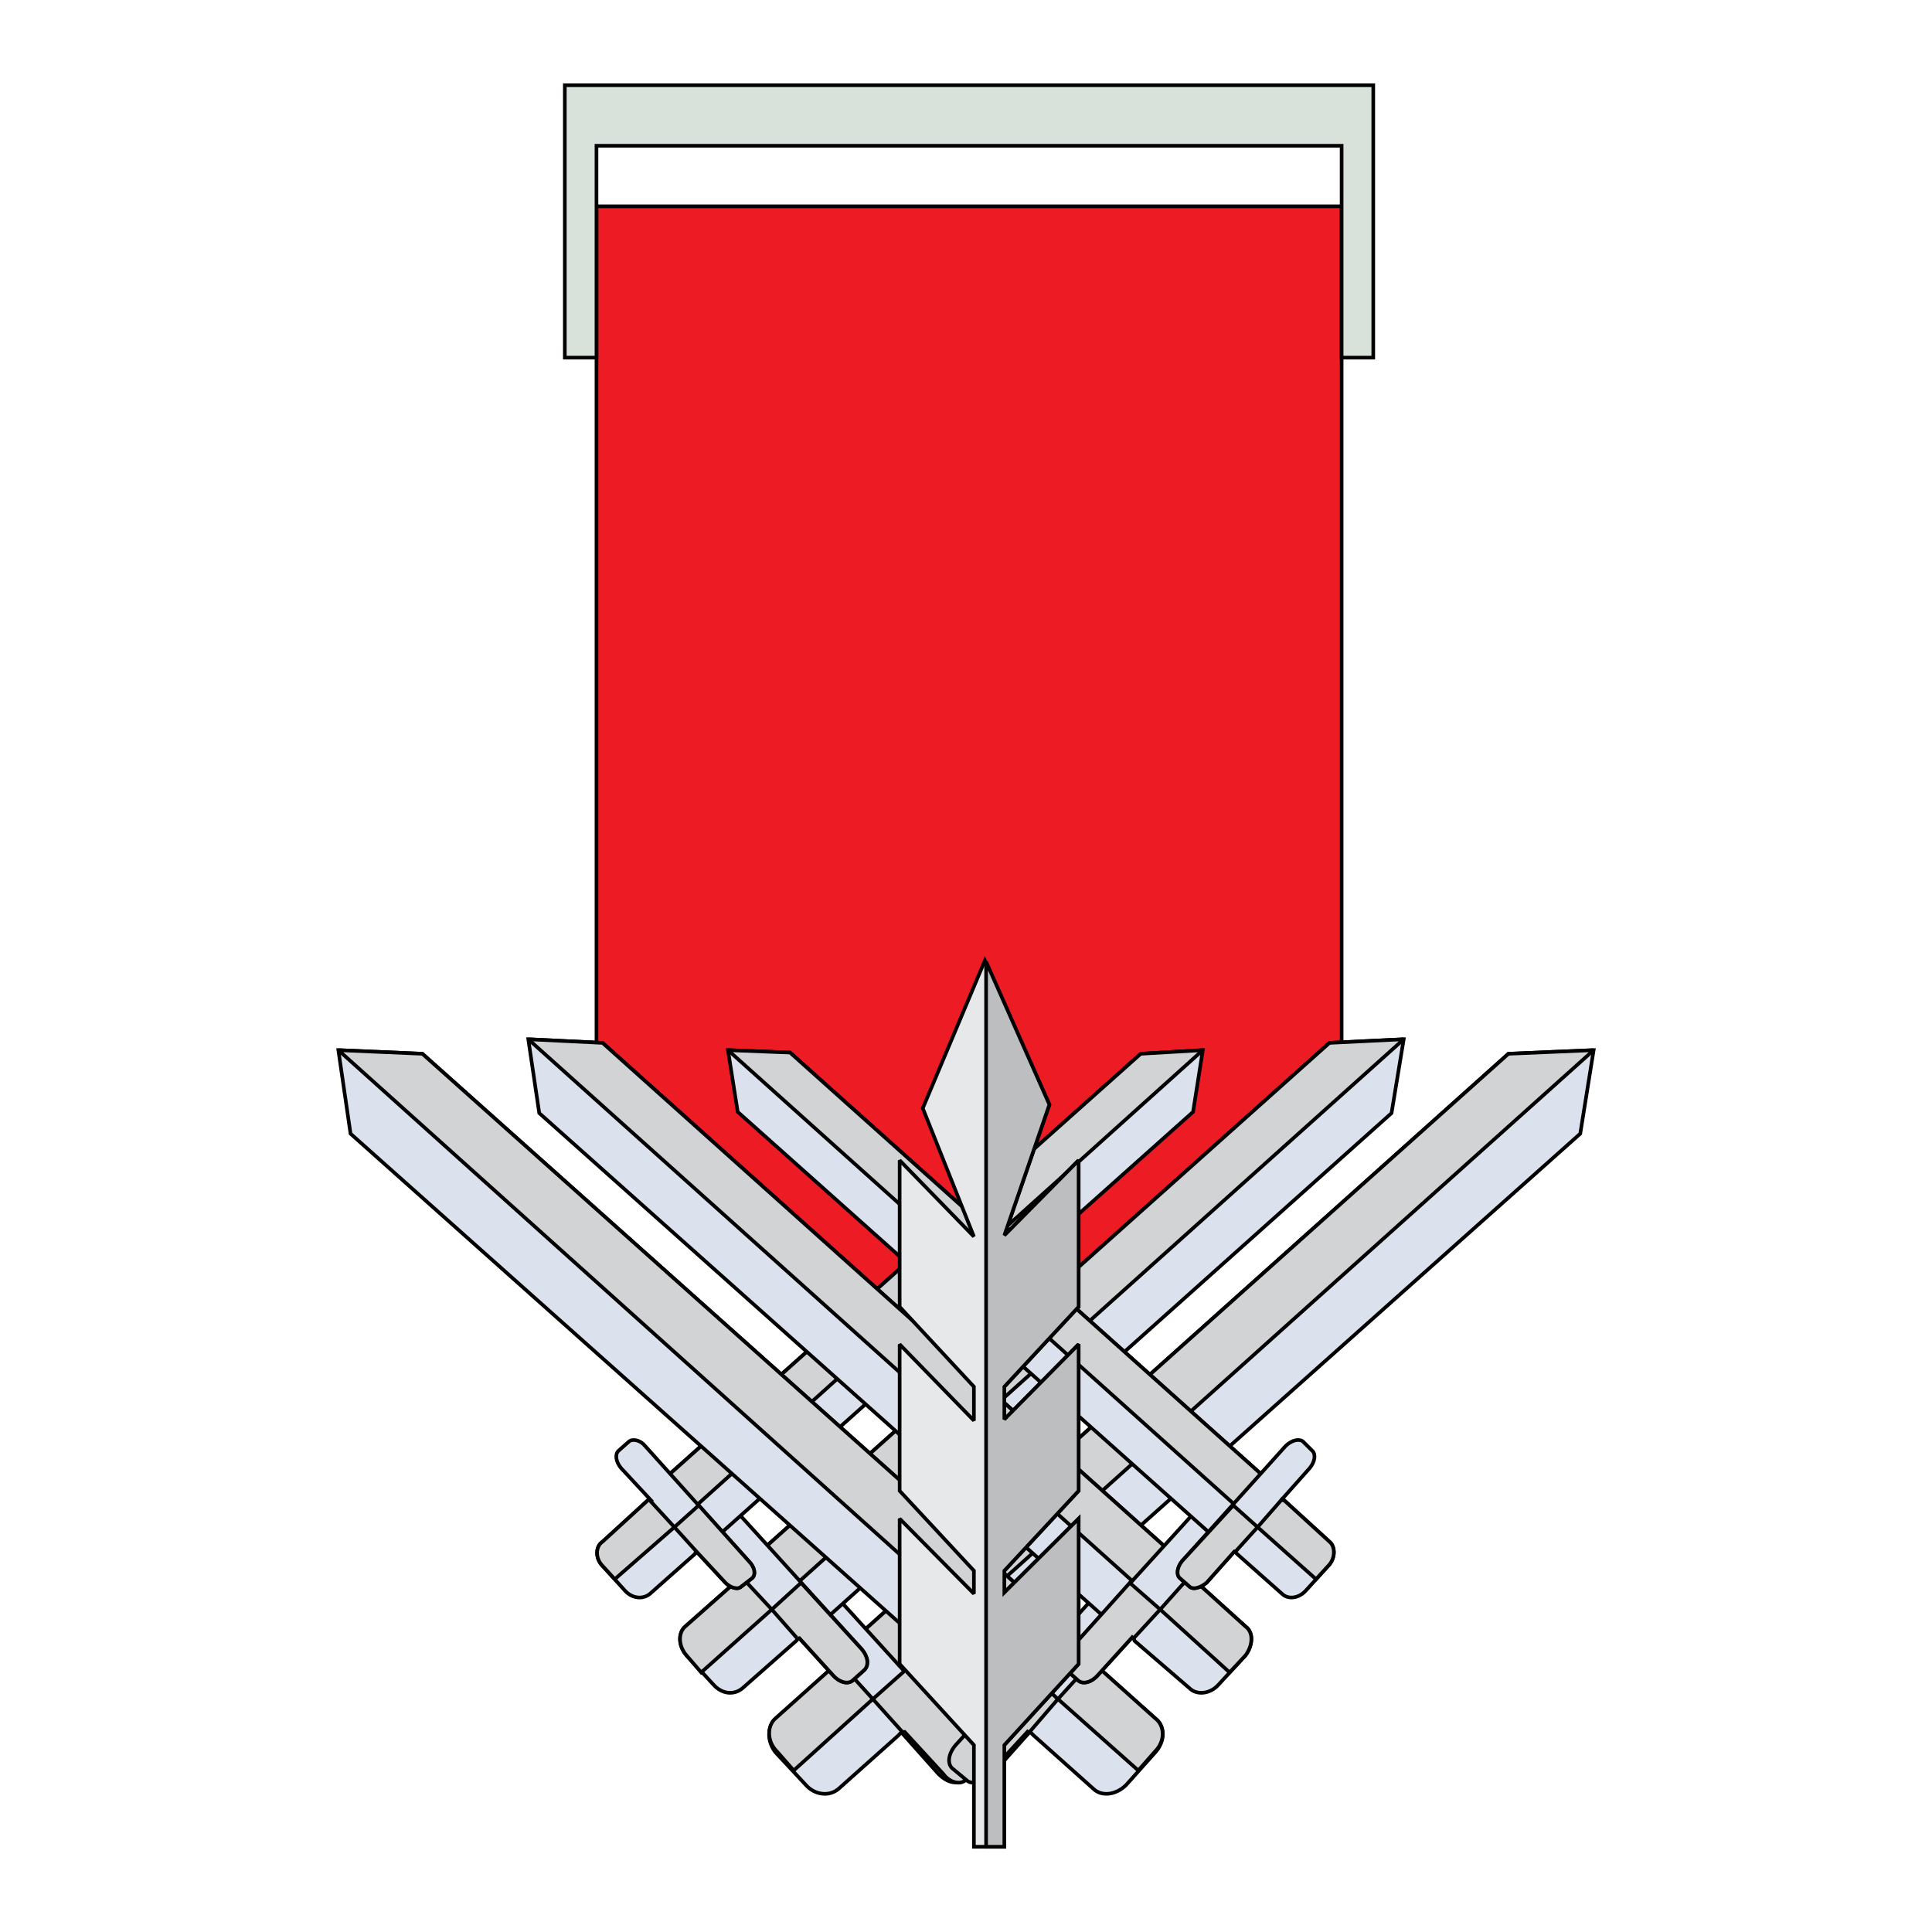 <?xml version="1.0" encoding="utf-8"?>
<!-- Generator: Adobe Illustrator 13.0.0, SVG Export Plug-In . SVG Version: 6.00 Build 14948)  -->
<!DOCTYPE svg PUBLIC "-//W3C//DTD SVG 1.0//EN" "http://www.w3.org/TR/2001/REC-SVG-20010904/DTD/svg10.dtd">
<svg version="1.0" id="Layer_1" xmlns="http://www.w3.org/2000/svg" xmlns:xlink="http://www.w3.org/1999/xlink" x="0px" y="0px"
	 width="192.756px" height="192.756px" viewBox="0 0 192.756 192.756" enable-background="new 0 0 192.756 192.756"
	 xml:space="preserve">
<g>
	<polygon fill-rule="evenodd" clip-rule="evenodd" fill="#FFFFFF" points="0,0 192.756,0 192.756,192.756 0,192.756 0,0 	"/>
	
		<polygon fill-rule="evenodd" clip-rule="evenodd" fill="#ED1C24" stroke="#000000" stroke-width="0.362" stroke-miterlimit="2.613" points="
		59.511,20.583 133.854,20.583 133.854,113.107 97.167,147.411 59.511,113.107 59.511,20.583 	"/>
	
		<polygon fill-rule="evenodd" clip-rule="evenodd" fill="#DCE2ED" stroke="#000000" stroke-width="0.362" stroke-miterlimit="2.613" points="
		157.662,113.107 158.998,104.772 150.495,105.135 86.113,162.751 93.159,170.603 157.662,113.107 	"/>
	
		<polygon fill-rule="evenodd" clip-rule="evenodd" fill="#D1D3D4" stroke="#000000" stroke-width="0.362" stroke-miterlimit="2.613" points="
		158.998,104.772 89.758,166.858 86.113,162.751 150.495,105.135 158.998,104.772 	"/>
	
		<path fill-rule="evenodd" clip-rule="evenodd" fill="#DCE2ED" stroke="#000000" stroke-width="0.362" stroke-miterlimit="2.613" d="
		M96.925,174.105l-13.848-15.22c-0.729-0.725-1.701-1.087-2.187-0.604l-1.336,1.208c-0.486,0.482-0.364,1.449,0.365,2.174
		l3.765,4.228c-0.121,0.121-0.243,0.121-0.364,0.242l-5.952,5.436c-0.85,0.725-0.85,2.174,0,3.261l3.037,3.262
		c0.85,0.966,2.308,1.208,3.279,0.362l5.953-5.314c0.122-0.121,0.243-0.242,0.243-0.362l3.765,4.228
		c0.729,0.725,1.701,1.087,2.187,0.604l1.458-1.208C97.775,175.918,97.532,174.951,96.925,174.105L96.925,174.105z"/>
	
		<path fill-rule="evenodd" clip-rule="evenodd" fill="#D1D3D4" stroke="#000000" stroke-width="0.362" stroke-miterlimit="2.613" d="
		M83.684,165.771l3.401,3.744l-7.896,7.127l-1.701-1.933c-0.972-0.967-0.972-2.537-0.122-3.262l6.074-5.436
		C83.562,165.892,83.684,165.892,83.684,165.771L83.684,165.771z"/>
	<path fill-rule="evenodd" clip-rule="evenodd" fill="#D1D3D4" d="M97.289,174.105l-6.803-7.609l-3.401,3.02l3.037,3.382
		c0-0.12,0-0.12,0.122-0.12l3.887,4.228c0.607,0.846,1.701,1.087,2.187,0.604l1.336-1.208
		C98.261,175.918,98.018,174.951,97.289,174.105L97.289,174.105z"/>
	<path fill="none" stroke="#000000" stroke-width="0.362" stroke-miterlimit="2.613" d="M97.289,174.105l-6.803-7.609l-3.401,3.02
		l3.037,3.382c0-0.12,0.122-0.12,0.122-0.12l3.887,4.228c0.607,0.846,1.701,1.087,2.187,0.604l1.336-1.208
		C98.261,175.918,98.018,174.951,97.289,174.105L97.289,174.105z"/>
	
		<polygon fill-rule="evenodd" clip-rule="evenodd" fill="#DCE2ED" stroke="#000000" stroke-width="0.362" stroke-miterlimit="2.613" points="
		138.834,111.054 140.048,103.686 132.639,104.048 76.031,154.658 82.348,161.544 138.834,111.054 	"/>
	
		<polygon fill-rule="evenodd" clip-rule="evenodd" fill="#D1D3D4" stroke="#000000" stroke-width="0.362" stroke-miterlimit="2.613" points="
		140.048,103.686 79.311,158.161 76.031,154.658 132.639,104.048 140.048,103.686 	"/>
	
		<path fill-rule="evenodd" clip-rule="evenodd" fill="#DCE2ED" stroke="#000000" stroke-width="0.362" stroke-miterlimit="2.613" d="
		M85.992,164.563l-12.391-13.649c-0.607-0.725-1.579-0.966-1.944-0.604l-1.214,1.207c-0.486,0.363-0.365,1.208,0.243,1.933
		l3.401,3.745c-0.121,0.121-0.243,0.121-0.243,0.241l-5.467,4.832c-0.729,0.604-0.729,1.933,0.122,2.898l2.672,2.899
		c0.851,0.966,2.065,1.087,2.916,0.362l5.345-4.711c0.121-0.121,0.243-0.241,0.243-0.362l3.401,3.744
		c0.607,0.725,1.458,0.967,1.943,0.604l1.215-1.087C86.721,166.134,86.599,165.288,85.992,164.563L85.992,164.563z"/>
	
		<path fill-rule="evenodd" clip-rule="evenodd" fill="#D1D3D4" stroke="#000000" stroke-width="0.362" stroke-miterlimit="2.613" d="
		M73.966,157.316l3.037,3.261l-7.045,6.281l-1.458-1.691c-0.85-0.966-0.85-2.295-0.122-2.898l5.467-4.832
		C73.845,157.316,73.966,157.316,73.966,157.316L73.966,157.316z"/>
	
		<path fill-rule="evenodd" clip-rule="evenodd" fill="#D1D3D4" stroke="#000000" stroke-width="0.362" stroke-miterlimit="2.613" d="
		M85.992,164.563l-6.074-6.644l-2.916,2.657l2.551,2.899c0.122,0,0.122-0.121,0.122-0.121l3.401,3.744
		c0.607,0.725,1.458,0.967,1.943,0.604l1.215-1.087C86.721,166.134,86.599,165.288,85.992,164.563L85.992,164.563z"/>
	
		<polygon fill-rule="evenodd" clip-rule="evenodd" fill="#DCE2ED" stroke="#000000" stroke-width="0.362" stroke-miterlimit="2.613" points="
		119.033,110.933 120.005,104.772 113.81,105.135 66.435,147.411 71.658,153.209 119.033,110.933 	"/>
	
		<polygon fill-rule="evenodd" clip-rule="evenodd" fill="#D1D3D4" stroke="#000000" stroke-width="0.362" stroke-miterlimit="2.613" points="
		120.005,104.772 69.229,150.431 66.435,147.411 113.81,105.135 120.005,104.772 	"/>
	
		<path fill-rule="evenodd" clip-rule="evenodd" fill="#DCE2ED" stroke="#000000" stroke-width="0.362" stroke-miterlimit="2.613" d="
		M74.695,155.745L64.37,144.271c-0.486-0.604-1.215-0.725-1.58-0.482l-1.093,0.966c-0.364,0.362-0.243,1.087,0.243,1.691l2.916,3.14
		c-0.122,0-0.243,0.121-0.243,0.121l-4.495,4.107c-0.729,0.482-0.729,1.69,0,2.415l2.187,2.416c0.729,0.846,1.822,0.967,2.551,0.362
		l4.495-3.985c0-0.121,0.122-0.242,0.122-0.242l2.915,3.141c0.486,0.483,1.215,0.725,1.58,0.362l1.093-0.846
		C75.424,157.074,75.302,156.35,74.695,155.745L74.695,155.745z"/>
	
		<path fill-rule="evenodd" clip-rule="evenodd" fill="#D1D3D4" stroke="#000000" stroke-width="0.362" stroke-miterlimit="2.613" d="
		M64.734,149.585l2.551,2.778l-5.952,5.194l-1.215-1.329c-0.729-0.725-0.729-1.933,0-2.415l4.495-4.107
		C64.612,149.706,64.734,149.706,64.734,149.585L64.734,149.585z"/>
	
		<path fill-rule="evenodd" clip-rule="evenodd" fill="#D1D3D4" stroke="#000000" stroke-width="0.362" stroke-miterlimit="2.613" d="
		M74.695,155.745l-4.98-5.556l-2.43,2.174l2.187,2.416l0,0l2.915,3.141c0.486,0.483,1.215,0.725,1.58,0.362l1.093-0.846
		C75.424,157.074,75.302,156.35,74.695,155.745L74.695,155.745z"/>
	
		<polygon fill-rule="evenodd" clip-rule="evenodd" fill="#DCE2ED" stroke="#000000" stroke-width="0.362" stroke-miterlimit="2.613" points="
		34.973,113.107 33.758,104.772 42.14,105.135 106.643,162.751 99.476,170.603 34.973,113.107 	"/>
	
		<polygon fill-rule="evenodd" clip-rule="evenodd" fill="#D1D3D4" stroke="#000000" stroke-width="0.362" stroke-miterlimit="2.613" points="
		33.758,104.772 102.877,166.858 106.643,162.751 42.14,105.135 33.758,104.772 	"/>
	
		<path fill-rule="evenodd" clip-rule="evenodd" fill="#DCE2ED" stroke="#000000" stroke-width="0.362" stroke-miterlimit="2.613" d="
		M95.832,174.105l13.727-15.22c0.729-0.725,1.7-1.087,2.186-0.604l1.458,1.208c0.486,0.482,0.243,1.449-0.364,2.174l-3.887,4.228
		c0.121,0.121,0.242,0.121,0.364,0.242l6.073,5.436c0.851,0.725,0.851,2.174-0.121,3.261l-2.916,3.262
		c-0.972,0.966-2.429,1.208-3.279,0.362l-5.952-5.314c-0.122-0.121-0.243-0.242-0.364-0.362l-3.766,4.228
		c-0.729,0.725-1.701,1.087-2.187,0.604l-1.336-1.208C94.981,175.918,95.103,174.951,95.832,174.105L95.832,174.105z"/>
	
		<path fill-rule="evenodd" clip-rule="evenodd" fill="#D1D3D4" stroke="#000000" stroke-width="0.362" stroke-miterlimit="2.613" d="
		M108.951,165.771l-3.401,3.744l8.017,7.127l1.701-1.933c0.972-0.967,0.972-2.537,0-3.262l-6.074-5.436
		C109.072,165.892,109.072,165.892,108.951,165.771L108.951,165.771z"/>
	
		<path fill-rule="evenodd" clip-rule="evenodd" fill="#D1D3D4" stroke="#000000" stroke-width="0.362" stroke-miterlimit="2.613" d="
		M95.346,174.105l6.924-7.609l3.28,3.02l-2.916,3.382c-0.121-0.12-0.121-0.12-0.121-0.12l-3.888,4.228
		c-0.729,0.846-1.7,1.087-2.186,0.604l-1.458-1.208C94.495,175.918,94.617,174.951,95.346,174.105L95.346,174.105z"/>
	
		<polygon fill-rule="evenodd" clip-rule="evenodd" fill="#DCE2ED" stroke="#000000" stroke-width="0.362" stroke-miterlimit="2.613" points="
		53.801,111.054 52.708,103.686 60.118,104.048 116.604,154.658 110.408,161.544 53.801,111.054 	"/>
	
		<polygon fill-rule="evenodd" clip-rule="evenodd" fill="#D1D3D4" stroke="#000000" stroke-width="0.362" stroke-miterlimit="2.613" points="
		52.708,103.686 113.445,158.161 116.604,154.658 60.118,104.048 52.708,103.686 	"/>
	
		<path fill-rule="evenodd" clip-rule="evenodd" fill="#DCE2ED" stroke="#000000" stroke-width="0.362" stroke-miterlimit="2.613" d="
		M106.764,164.563l12.391-13.649c0.607-0.725,1.458-0.966,1.944-0.604l1.214,1.207c0.365,0.363,0.243,1.208-0.364,1.933
		l-3.401,3.745c0.122,0.121,0.243,0.121,0.365,0.241l5.345,4.832c0.85,0.604,0.729,1.933,0,2.898l-2.673,2.899
		c-0.851,0.966-2.187,1.087-2.915,0.362l-5.467-4.711c0-0.121-0.121-0.241-0.243-0.362l-3.4,3.744
		c-0.607,0.725-1.458,0.967-1.944,0.604l-1.215-1.087C106.035,166.134,106.157,165.288,106.764,164.563L106.764,164.563z"/>
	
		<path fill-rule="evenodd" clip-rule="evenodd" fill="#D1D3D4" stroke="#000000" stroke-width="0.362" stroke-miterlimit="2.613" d="
		M118.669,157.316l-2.916,3.261l6.925,6.281l1.579-1.691c0.729-0.966,0.85-2.295,0-2.898l-5.345-4.832
		C118.79,157.316,118.79,157.316,118.669,157.316L118.669,157.316z"/>
	<path fill-rule="evenodd" clip-rule="evenodd" fill="#D1D3D4" d="M106.764,164.563l5.953-6.644l3.036,2.657l-2.672,2.899
		c0,0,0-0.121-0.122-0.121l-3.4,3.744c-0.607,0.725-1.458,0.967-1.944,0.604l-1.215-1.087
		C106.035,166.134,106.157,165.288,106.764,164.563L106.764,164.563z"/>
	<path fill="none" stroke="#000000" stroke-width="0.362" stroke-miterlimit="2.613" d="M106.764,164.563l5.953-6.644l3.036,2.657
		l-2.672,2.899l-0.122-0.121l-3.4,3.744c-0.607,0.725-1.458,0.967-1.944,0.604l-1.215-1.087
		C106.035,166.134,106.157,165.288,106.764,164.563L106.764,164.563z"/>
	
		<polygon fill-rule="evenodd" clip-rule="evenodd" fill="#DCE2ED" stroke="#000000" stroke-width="0.362" stroke-miterlimit="2.613" points="
		73.602,110.933 72.63,104.772 78.825,105.015 126.2,147.411 120.977,153.209 73.602,110.933 	"/>
	
		<polygon fill-rule="evenodd" clip-rule="evenodd" fill="#D1D3D4" stroke="#000000" stroke-width="0.362" stroke-miterlimit="2.613" points="
		72.63,104.772 123.527,150.431 126.2,147.411 78.825,105.015 72.63,104.772 	"/>
	
		<path fill-rule="evenodd" clip-rule="evenodd" fill="#DCE2ED" stroke="#000000" stroke-width="0.362" stroke-miterlimit="2.613" d="
		M117.939,155.745l10.326-11.475c0.607-0.604,1.336-0.725,1.7-0.482l0.972,0.966c0.364,0.362,0.243,1.087-0.243,1.691l-2.794,3.14
		c0,0,0.122,0.121,0.243,0.121l4.495,4.107c0.607,0.482,0.607,1.69-0.122,2.415l-2.187,2.416c-0.729,0.846-1.822,0.967-2.43,0.362
		l-4.494-3.985c-0.121-0.121-0.121-0.242-0.243-0.242l-2.794,3.141c-0.607,0.483-1.336,0.725-1.7,0.362l-0.972-0.846
		C117.332,157.074,117.454,156.35,117.939,155.745L117.939,155.745z"/>
	
		<path fill-rule="evenodd" clip-rule="evenodd" fill="#D1D3D4" stroke="#000000" stroke-width="0.362" stroke-miterlimit="2.613" d="
		M127.9,149.585l-2.429,2.778l5.83,5.194l1.215-1.329c0.729-0.725,0.729-1.933,0.122-2.415l-4.495-4.107
		C128.022,149.706,128.022,149.706,127.9,149.585L127.9,149.585z"/>
	<path fill-rule="evenodd" clip-rule="evenodd" fill="#D1D3D4" d="M117.939,155.745l5.103-5.556l2.43,2.174l-2.187,2.416
		c-0.122,0-0.122,0-0.122,0l-2.794,3.141c-0.607,0.483-1.336,0.725-1.7,0.362l-0.972-0.846
		C117.332,157.074,117.454,156.35,117.939,155.745L117.939,155.745z"/>
	<path fill="none" stroke="#000000" stroke-width="0.362" stroke-miterlimit="2.613" d="M117.939,155.745l5.103-5.556l2.43,2.174
		l-2.187,2.416h-0.122l-2.794,3.141c-0.607,0.483-1.336,0.725-1.7,0.362l-0.972-0.846
		C117.332,157.074,117.454,156.35,117.939,155.745L117.939,155.745z"/>
	
		<polygon fill-rule="evenodd" clip-rule="evenodd" fill="#D9E2DA" stroke="#000000" stroke-width="0.362" stroke-miterlimit="2.613" points="
		56.352,8.504 137.012,8.504 137.012,35.681 133.854,35.681 133.854,14.543 59.511,14.543 59.511,35.681 56.352,35.681 
		56.352,8.504 	"/>
	
		<polygon fill-rule="evenodd" clip-rule="evenodd" fill="#E7E8E9" stroke="#000000" stroke-width="0.362" stroke-miterlimit="2.613" points="
		89.758,151.518 89.758,166.013 97.167,174.105 97.167,184.252 100.204,184.252 100.204,174.105 107.614,166.013 107.614,151.518 
		100.204,158.886 100.204,156.712 107.614,148.74 107.614,134.124 100.204,141.613 100.204,138.353 107.614,130.38 107.614,115.765 
		100.204,123.254 104.699,110.208 98.261,95.834 92.065,110.57 97.167,123.374 89.758,115.765 89.758,130.38 97.167,138.353 
		97.167,141.734 89.758,134.124 89.758,148.74 97.167,156.712 97.167,159.007 89.758,151.518 	"/>
	
		<polygon fill-rule="evenodd" clip-rule="evenodd" fill="#BCBEC0" stroke="#000000" stroke-width="0.362" stroke-miterlimit="2.613" points="
		98.383,184.252 98.383,95.955 104.699,110.208 100.204,123.254 107.614,115.765 107.614,130.38 100.204,138.353 100.204,141.613 
		107.614,134.124 107.614,148.74 100.204,156.712 100.204,158.886 107.614,151.518 107.614,166.013 100.204,174.105 
		100.204,184.252 98.383,184.252 	"/>
</g>
</svg>
